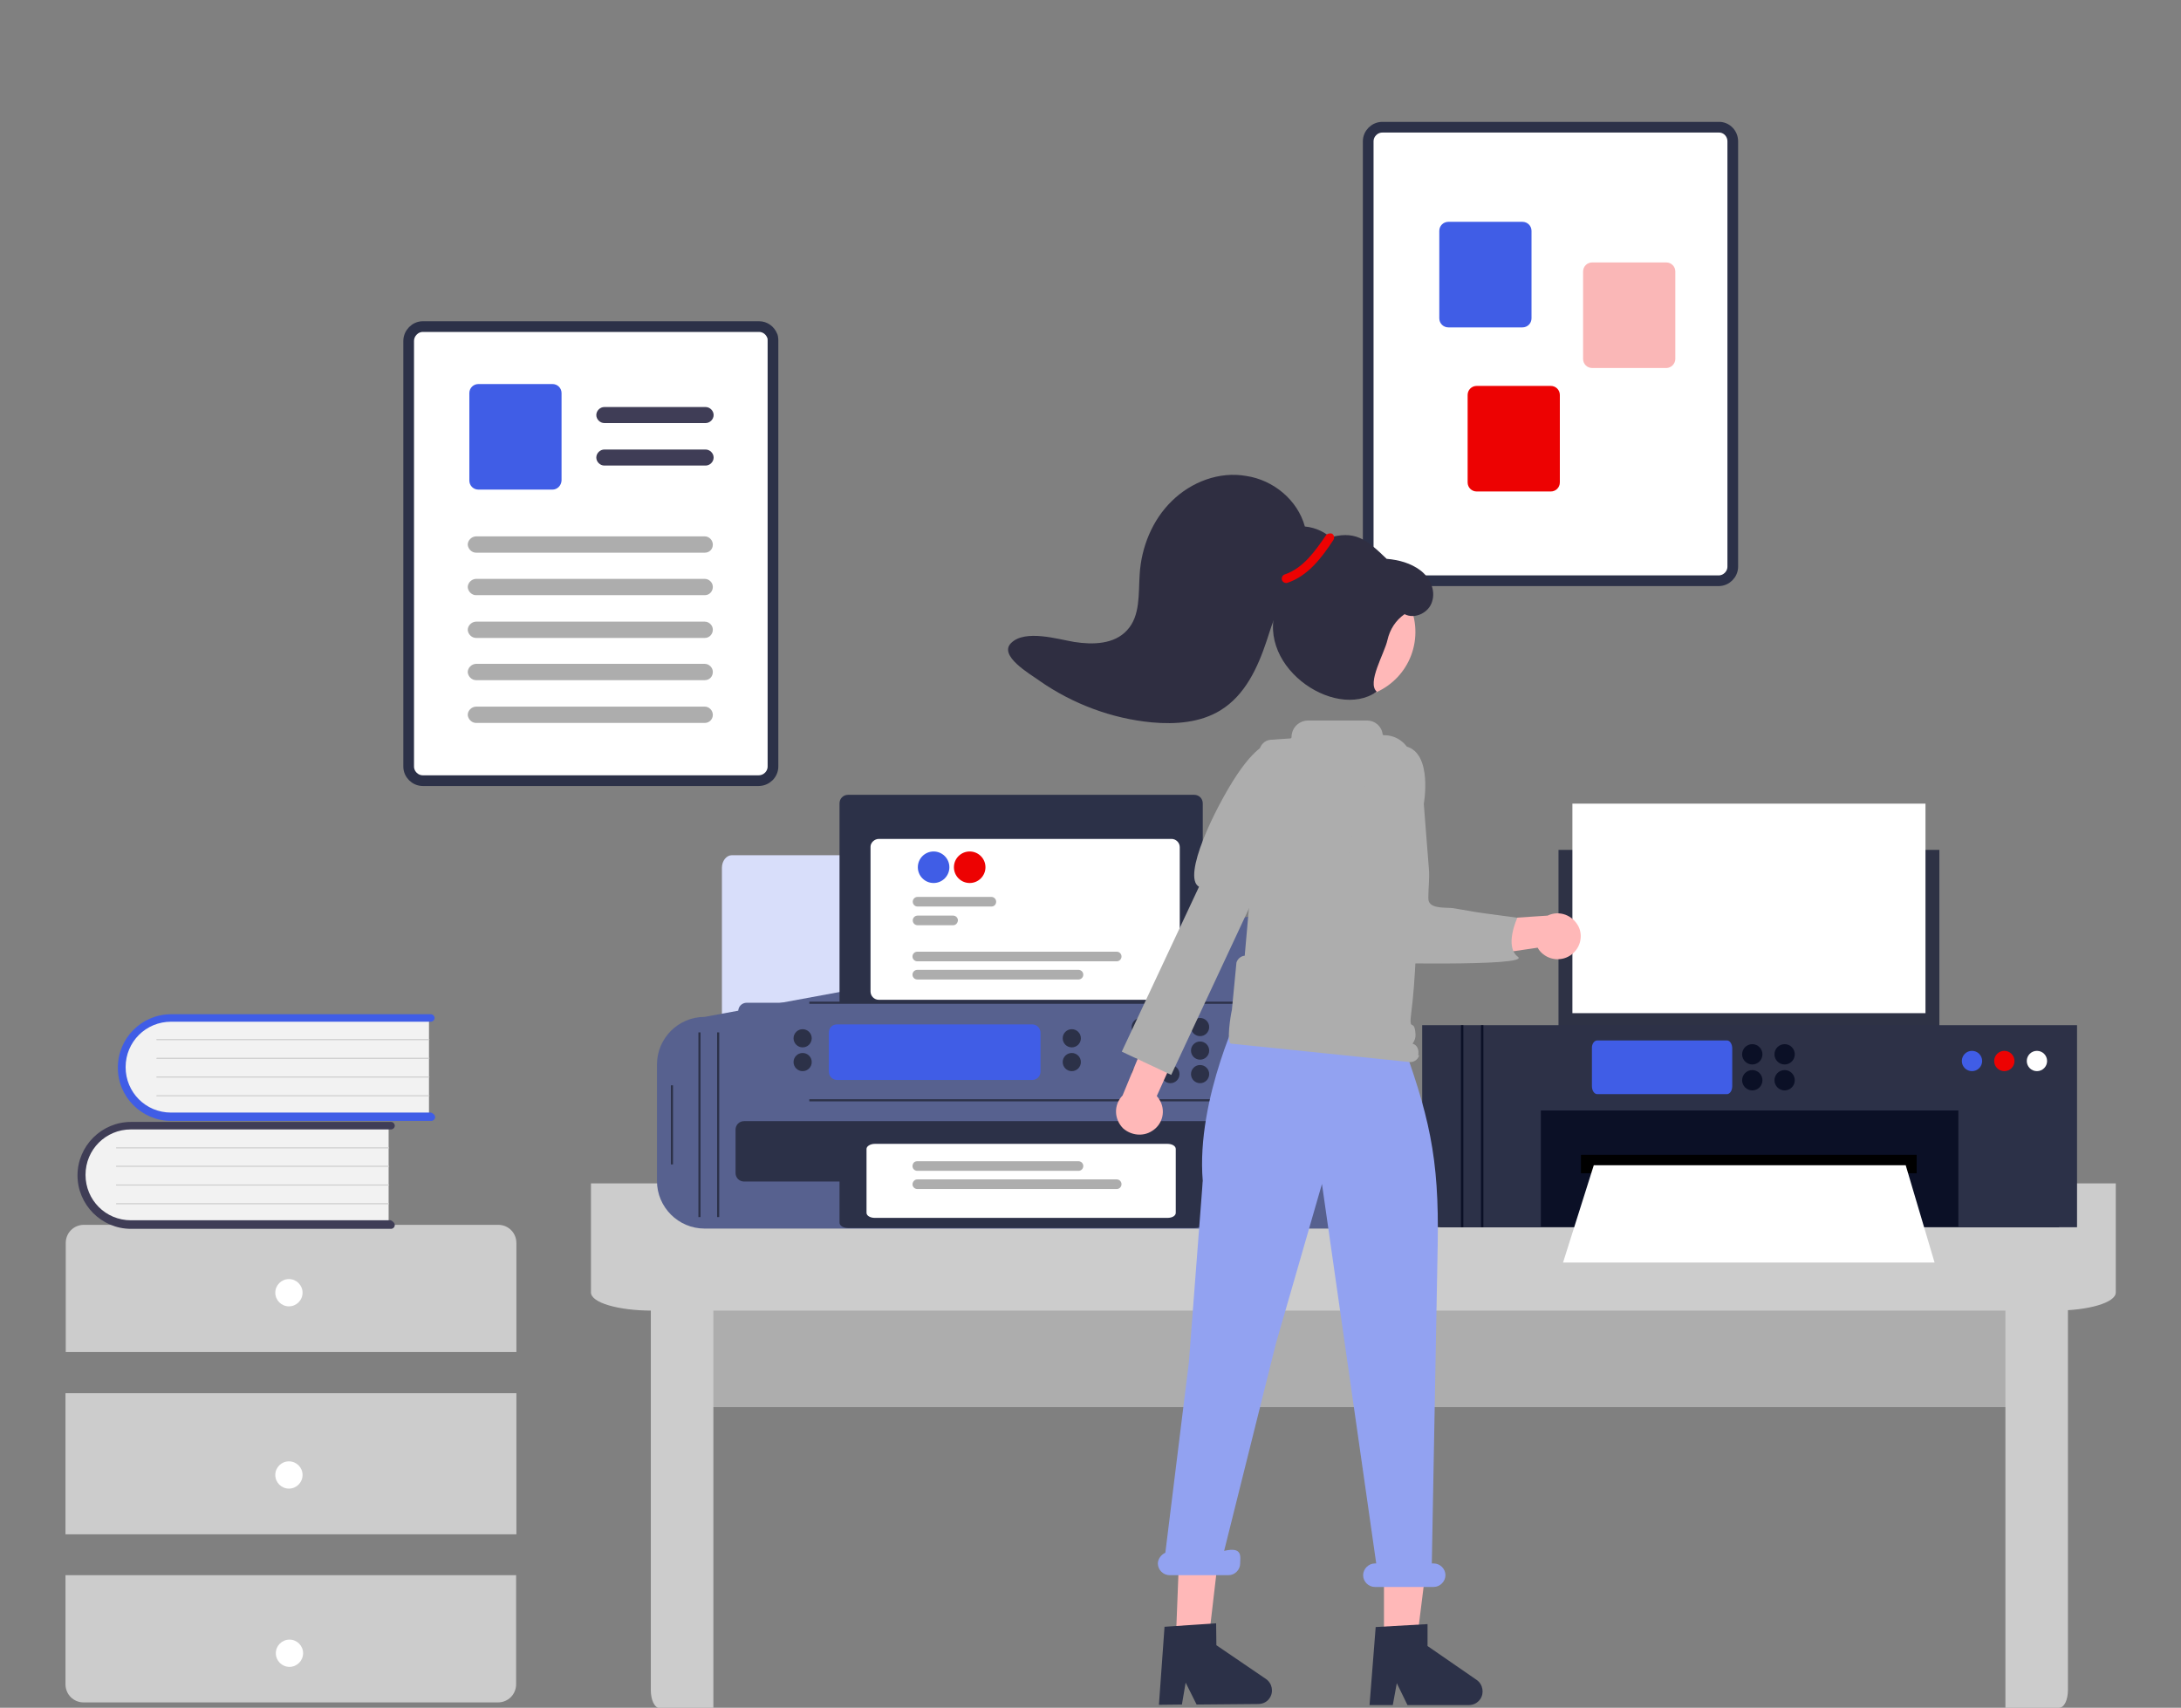 <?xml version="1.0" encoding="utf-8"?>
<!-- Generator: Adobe Illustrator 24.1.2, SVG Export Plug-In . SVG Version: 6.00 Build 0)  -->
<svg version="1.1" id="Livello_1" xmlns="http://www.w3.org/2000/svg" xmlns:xlink="http://www.w3.org/1999/xlink" x="0px" y="0px"
	 viewBox="0 0 816 639" style="enable-background:new 0 0 816 639;" xml:space="preserve">
<rect x="0" y="0" width="816" height="639" fill="#808080" stroke="none"/>
<style type="text/css">
	.st0{fill:#FFFFFF;stroke:#2C3148;stroke-width:4;stroke-miterlimit:10;}
	.st1{fill:#ADADAD;}
	.st2{fill:#F2F2F2;}
	.st3{fill:#405DE6;}
	.st4{fill:#CCCCCC;}
	.st5{fill:#FFFFFF;}
	.st6{fill:#3F3D56;}
	.st7{fill:#2C3148;}
	.st8{fill:#D8DEFA;}
	.st9{fill:#57618F;}
	.st10{fill:#ED0202;}
	.st11{fill:#2E3245;}
	.st12{fill:#0B1026;}
	.st13{opacity:0.1;fill:#33323D;enable-background:new    ;}
	.st14{fill:#FFB8B8;}
	.st15{fill:#9E616A;}
	.st16{fill:#FFB6B6;}
	.st17{fill:#92A2F1;}
	.st18{fill:#2F2E41;}
	.st19{fill:#FAB7B7;}
</style>
<g>
	<path class="st0" d="M648.3,52.9V212c0,2.9-2.4,5.3-5.3,5.3H517.2c-2.9,0-5.3-2.4-5.3-5.3V52.9c0-2.9,2.4-5.3,5.3-5.3H643
		C645.9,47.5,648.3,49.9,648.3,52.9z"/>
	<path class="st0" d="M289.2,127.6v159.2c0,2.9-2.4,5.3-5.4,5.3H158.2c-2.9,0-5.3-2.4-5.3-5.3V127.6c0-2.9,2.4-5.4,5.3-5.4H284
		c2.2,0,4.1,1.4,4.9,3.4c0.1,0.2,0.2,0.4,0.2,0.6C289.2,126.6,289.2,127.1,289.2,127.6z"/>
	<path class="st1" d="M765.9,526.5v-40.8c0-3.8-9.2-6.8-20.8-6.8H269.3c-11.5,0-20.8,3-20.8,6.8v40.8H765.9z"/>
	<path class="st2" d="M160.5,380.5v37.8H65.8c-10.4,0.3-19.2-7.8-19.5-18.2c-0.3-10.4,7.8-19.2,18.2-19.5c0.4,0,0.9,0,1.3,0
		L160.5,380.5L160.5,380.5z"/>
	<path class="st3" d="M162.8,418c0,0.8-0.7,1.4-1.4,1.4H64c-11,0-20-9-19.9-20c0-11,9-19.9,19.9-19.9h97.2c0.8,0,1.4,0.7,1.4,1.4
		c0,0.8-0.7,1.4-1.4,1.4l0,0H64c-9.4,0-17,7.5-17,17c0,9.4,7.5,17,17,17h97.2C162.1,416.5,162.8,417.3,162.8,418z"/>
	<path class="st4" d="M160.5,389.2H58.7c-0.2,0-0.2-0.1-0.2-0.2c0-0.2,0.1-0.2,0.2-0.2l0,0h101.8c0.2,0,0.2,0.1,0.2,0.2
		S160.6,389.2,160.5,389.2z"/>
	<path class="st4" d="M160.5,396.2H58.7c-0.2,0-0.2-0.1-0.2-0.2s0.1-0.2,0.2-0.2l0,0h101.8c0.2,0,0.2,0.1,0.2,0.2
		S160.6,396.2,160.5,396.2z"/>
	<path class="st4" d="M160.5,403.2H58.7c-0.2,0-0.2-0.1-0.2-0.2c0-0.2,0.1-0.2,0.2-0.2l0,0h101.8c0.2,0,0.2,0.1,0.2,0.2
		S160.6,403.2,160.5,403.2z"/>
	<path class="st4" d="M160.5,410.2H58.7c-0.2,0-0.2-0.1-0.2-0.2s0.1-0.2,0.2-0.2h101.8c0.2,0,0.2,0.1,0.2,0.2
		S160.6,410.2,160.5,410.2z"/>
	<path class="st4" d="M193.2,505.9v-40.8c0-3.8-3-6.8-6.8-6.8h-155c-3.8,0-6.8,3-6.8,6.8v40.8H193.2z"/>
	<path class="st4" d="M221.1,442.8v40.8c0,3.8,10.1,6.8,22.9,6.8h524.7c12.8,0,22.9-3,22.9-6.8v-40.8H221.1z"/>
	<path class="st4" d="M266.9,474.1h-20.1c-1.9,0-3.3,2.9-3.3,6.7v151.6c0,3.7,1.4,6.7,3.3,6.7h20.1V474.1z"/>
	<path class="st4" d="M750.3,639h20.1c1.9,0,3.3-2.9,3.3-6.7V480.7c0-3.7-1.4-6.7-3.3-6.7h-20.1V639z"/>
	<rect x="24.5" y="521.3" class="st4" width="168.7" height="52.8"/>
	<path class="st4" d="M24.5,589.4v40.8c0,3.8,3,6.8,6.8,6.8h155c3.8,0,6.8-3,6.8-6.8v-40.8H24.5z"/>
	<circle class="st5" cx="108.1" cy="483.7" r="5.1"/>
	<circle class="st5" cx="108.1" cy="551.9" r="5.1"/>
	<circle class="st5" cx="108.3" cy="618.6" r="5.1"/>
	<path class="st2" d="M145.4,420.9v37.8H50.7c-10.4,0.3-19.2-7.8-19.5-18.2c-0.3-10.4,7.8-19.2,18.2-19.5c0.4,0,0.9,0,1.3,0
		L145.4,420.9L145.4,420.9z"/>
	<path class="st6" d="M147.7,458.4c0,0.8-0.7,1.4-1.4,1.4H49c-11,0-20-9-20-20s9-20,20-20l0,0h97.3c0.8,0,1.4,0.7,1.4,1.4
		c0,0.8-0.7,1.4-1.4,1.4l0,0H49c-9.4,0-17,7.5-17,17c0,9.4,7.5,17,17,17h97.2C147.1,457,147.7,457.7,147.7,458.4z"/>
	<path class="st4" d="M145.4,429.7H43.6c-0.2,0-0.2-0.1-0.2-0.2s0.1-0.2,0.2-0.2l0,0h101.8c0.2,0,0.2,0.1,0.2,0.2
		C145.7,429.6,145.6,429.7,145.4,429.7L145.4,429.7z"/>
	<path class="st4" d="M145.4,436.6H43.6c-0.2,0-0.2-0.1-0.2-0.2c0-0.2,0.1-0.2,0.2-0.2l0,0h101.8c0.2,0,0.2,0.1,0.2,0.2
		C145.7,436.6,145.6,436.6,145.4,436.6L145.4,436.6z"/>
	<path class="st4" d="M145.4,443.6H43.6c-0.2,0-0.2-0.1-0.2-0.2c0-0.2,0.1-0.2,0.2-0.2h101.8c0.2,0,0.2,0.1,0.2,0.2
		C145.7,443.5,145.6,443.6,145.4,443.6L145.4,443.6z"/>
	<path class="st4" d="M145.4,450.6H43.6c-0.2,0-0.2-0.1-0.2-0.2s0.1-0.2,0.2-0.2l0,0h101.8c0.2,0,0.2,0.1,0.2,0.2
		C145.7,450.4,145.6,450.6,145.4,450.6L145.4,450.6z"/>
	<rect x="505.3" y="344" class="st7" width="0.9" height="117.5"/>
	<rect x="512.6" y="343.1" class="st7" width="0.9" height="109.5"/>
	<g>
		<path class="st8" d="M421,436.9H273.8c-2.1,0-3.7-2.1-3.7-4.7V324.7c0-2.6,1.7-4.7,3.7-4.7H421c2.1,0,3.7,2.1,3.7,4.7v107.6
			C424.7,434.8,423.1,436.9,421,436.9z"/>
		<path class="st9" d="M497.8,459.7H263.6c-9.8,0-17.8-8-17.8-17.8v-43.6c0-9.8,8-17.8,17.8-17.8l234.3-43.2c9.8,0,17.8,8,17.8,17.8
			v86.7C515.6,451.7,507.6,459.7,497.8,459.7z"/>
		<rect x="268.3" y="386.3" class="st7" width="0.8" height="69.1"/>
		<rect x="251" y="406.1" class="st7" width="0.8" height="29.6"/>
		<rect x="261.3" y="386.3" class="st7" width="0.8" height="69.1"/>
		<path class="st7" d="M446.8,379.9H317.3c-1.8,0-3.2-1.4-3.2-3.2v-76.1c0-1.8,1.4-3.2,3.2-3.2h129.5c1.8,0,3.2,1.4,3.2,3.2v76.1
			C450.1,378.4,448.7,379.9,446.8,379.9z"/>
		<path class="st9" d="M483.2,411.2H279.4c-1.8,0-3.2-1.4-3.2-3.2v-29.6c0-1.8,1.4-3.2,3.2-3.2h203.8c1.8,0,3.2,1.4,3.2,3.2V408
			C486.4,409.7,485,411.2,483.2,411.2z"/>
		<path class="st3" d="M313.2,383.3h73c1.7,0,3.1,1.4,3.1,3.1V401c0,1.7-1.4,3.1-3.1,3.1h-73c-1.7,0-3.1-1.4-3.1-3.1v-14.6
			C310.1,384.6,311.4,383.3,313.2,383.3z"/>
		<circle class="st7" cx="426.8" cy="384.3" r="3.4"/>
		<circle class="st7" cx="437.9" cy="384.3" r="3.4"/>
		<circle class="st7" cx="449" cy="384.3" r="3.4"/>
		<circle class="st7" cx="426.8" cy="393.1" r="3.4"/>
		<circle class="st7" cx="437.9" cy="393.1" r="3.4"/>
		<circle class="st7" cx="449" cy="393.1" r="3.4"/>
		<circle class="st7" cx="426.8" cy="401.9" r="3.4"/>
		<circle class="st7" cx="401" cy="388.5" r="3.4"/>
		<circle class="st7" cx="401" cy="397.4" r="3.4"/>
		<circle class="st7" cx="300.3" cy="388.5" r="3.4"/>
		<circle class="st7" cx="300.3" cy="397.4" r="3.4"/>
		<circle class="st7" cx="437.9" cy="401.9" r="3.4"/>
		<circle class="st7" cx="449" cy="401.9" r="3.4"/>
		<path class="st7" d="M482.6,442.1H278.4c-1.8,0-3.2-1.4-3.2-3.2v-16.2c0-1.8,1.4-3.2,3.2-3.2h204.1c1.8,0,3.2,1.4,3.2,3.2v16.2
			C485.9,440.7,484.4,442.1,482.6,442.1z"/>
		<path class="st5" d="M328.8,313.9h109.5c1.7,0,3.1,1.4,3.1,3.1v54c0,1.7-1.4,3.1-3.1,3.1H328.8c-1.7,0-3.1-1.4-3.1-3.1v-54.2
			C325.7,315.3,327.2,313.9,328.8,313.9L328.8,313.9z"/>
		<circle class="st3" cx="349.3" cy="324.5" r="5.9"/>
		<circle class="st10" cx="362.8" cy="324.5" r="5.9"/>
		<path class="st1" d="M370.9,339.2h-27.6c-1,0-1.8-0.8-1.8-1.8s0.8-1.8,1.8-1.8h27.6c1,0,1.8,0.8,1.8,1.8
			C372.7,338.5,371.9,339.2,370.9,339.2L370.9,339.2L370.9,339.2z"/>
		<path class="st1" d="M356.6,346.2h-13.3c-1,0-1.8-0.8-1.8-1.8s0.8-1.8,1.8-1.8h13.3c1,0,1.8,0.8,1.8,1.8
			C358.3,345.4,357.6,346.2,356.6,346.2L356.6,346.2z"/>
		<path class="st1" d="M417.8,359.7h-74.6c-1,0-1.8-0.8-1.8-1.8s0.8-1.8,1.8-1.8h74.6c1,0,1.8,0.8,1.8,1.8
			C419.6,358.9,418.8,359.7,417.8,359.7L417.8,359.7L417.8,359.7z"/>
		<path class="st1" d="M403.5,366.5h-60.3c-1,0-1.8-0.8-1.8-1.8s0.8-1.8,1.8-1.8h60.3c1,0,1.8,0.8,1.8,1.8
			C405.3,365.8,404.4,366.5,403.5,366.5z"/>
		<path class="st7" d="M446.8,459.5H317.3c-1.8,0-3.2-0.9-3.2-2v-16.9c0-1.1,1.4-2,3.2-2h129.5c1.8,0,3.2,0.9,3.2,2v16.9
			C450.1,458.7,448.7,459.5,446.8,459.5z"/>
		<path class="st5" d="M436.8,455.7H327.3c-1.7,0-3.1-0.8-3.1-1.9v-23.9c0-1,1.4-1.9,3.1-1.9h109.5c1.7,0,3.1,0.8,3.1,1.9v23.9
			C439.9,454.9,438.6,455.7,436.8,455.7z"/>
		<path class="st1" d="M343.2,441.3h74.6c1,0,1.8,0.8,1.8,1.8s-0.8,1.8-1.8,1.8h-74.6c-1,0-1.8-0.8-1.8-1.8
			C341.5,442.1,342.2,441.3,343.2,441.3L343.2,441.3z"/>
		<path class="st1" d="M343.2,434.5h60.3c1,0,1.8,0.8,1.8,1.8s-0.8,1.8-1.8,1.8h-60.3c-1,0-1.8-0.8-1.8-1.8
			C341.5,435.1,342.2,434.5,343.2,434.5L343.2,434.5L343.2,434.5z"/>
		<rect x="497.5" y="337.4" class="st7" width="0.8" height="107.8"/>
		<rect x="302.8" y="374.8" class="st7" width="178.3" height="0.8"/>
		<rect x="302.8" y="411.3" class="st7" width="178.3" height="0.8"/>
	</g>
	<g>
		<rect x="583.1" y="318" class="st11" width="142.5" height="71.9"/>
		<rect x="538.7" y="411.8" class="st12" width="231.7" height="47.4"/>
		<polygon class="st7" points="532.1,383.6 532.1,408.2 532.1,413.4 532.1,459.2 576.5,459.2 576.5,415.5 732.7,415.5 732.7,459.2 
			777.1,459.2 777.1,413.4 777.1,408.2 777.1,383.6 		"/>
		<rect x="532.1" y="383.6" class="st13" width="244.9" height="24.6"/>
		<rect x="588.3" y="300.7" class="st5" width="132.1" height="78.4"/>
		<rect x="591.5" y="432.1" width="125.6" height="6.9"/>
		<polygon class="st5" points="596.3,436 584.8,472.4 723.8,472.4 713,436 		"/>
		<circle class="st3" cx="737.8" cy="397" r="3.8"/>
		<circle class="st10" cx="749.9" cy="397" r="3.8"/>
		<circle class="st5" cx="762.1" cy="397" r="3.8"/>
		<path class="st3" d="M597.6,389.3h48.5c1.1,0,2,1.3,2,3v14.1c0,1.7-0.9,3-2,3h-48.5c-1.1,0-2-1.3-2-3v-14.1
			C595.5,390.6,596.5,389.3,597.6,389.3z"/>
		<rect x="554.1" y="383.6" class="st12" width="0.9" height="75.6"/>
		<rect x="546.6" y="383.6" class="st12" width="0.9" height="75.6"/>
		<circle class="st12" cx="667.7" cy="394.5" r="3.8"/>
		<circle class="st12" cx="655.6" cy="394.5" r="3.8"/>
		<circle class="st12" cx="655.6" cy="404.2" r="3.8"/>
		<circle class="st12" cx="667.7" cy="404.2" r="3.8"/>
	</g>
	<g>
		<path class="st14" d="M431,423.2c4.1-2.5,5.3-7.8,2.7-11.9c-0.3-0.5-0.6-0.8-0.9-1.2l28.6-63.4l-15.9,1.4L420,409.9
			c-3.4,3.5-3.2,8.9,0.2,12.3C423.1,424.8,427.6,425.4,431,423.2L431,423.2z"/>
		<path class="st1" d="M483,287.1l-7.5-9c0,0-4.4-0.6-12.7,11.8c-8.2,12.3-20.7,38.3-14.2,41.9l-28.9,61.7l18.5,8.7l31.1-66.6
			l13.8-18.8L483,287.1L483,287.1z"/>
		<polygon class="st15" points="468.7,393.3 521.7,392.5 526.2,356.2 468.7,356.2 		"/>
		<polygon class="st14" points="517.8,614.8 530,614.8 535.9,567.6 517.8,567.6 		"/>
		<polygon class="st14" points="439.9,614.5 452.1,614.5 457.6,567.3 441.6,571 		"/>
		<polygon class="st16" points="478.1,325 475.3,332.3 475.8,339.4 530.1,358.2 527.4,326.8 521.3,319.4 		"/>
		
			<ellipse transform="matrix(0.16 -0.987 0.987 0.16 190.636 697.067)" class="st14" cx="505" cy="236.5" rx="24.7" ry="24.7"/>
		<path class="st7" d="M514.7,608.8l19.4-1.1v8.2l18.4,12.7c2.3,1.6,2.9,4.9,1.3,7.2c-1,1.4-2.5,2.2-4.3,2.2h-22.9l-4-8.2l-1.5,8.2
			h-8.7L514.7,608.8z"/>
		<path class="st7" d="M435.7,608.7l19.3-1.3l0.1,8.2l18.5,12.6c2.4,1.6,3,4.9,1.4,7.2c-0.9,1.4-2.5,2.2-4.3,2.2l-23,0.2l-4.1-8.2
			l-1.4,8.2l-8.6,0.1L435.7,608.7z"/>
		<path class="st17" d="M436,581l8.8-71.2l5.2-67.9c-2.6-31,15.1-66.3,15.1-66.3l6.9-30.9l51.3,41.5v-0.1
			c11.4,31.2,15.2,46.5,14.6,79.7L535.7,585h0.7c2.4,0,4.4,2,4.4,4.4c0,2.3-2,4.4-4.4,4.4h-22c-2.4,0-4.4-2-4.4-4.4
			c0-2.3,2-4.4,4.4-4.4h0.5l-20.3-142l-17.2,59.6L458,580.3c7.1-1.7,6,2.3,6,4.7s-2,4.4-4.4,4.4h-22c-2.4,0-4.4-2-4.4-4.4
			C433.2,583.4,434.4,581.7,436,581L436,581z"/>
		<path class="st1" d="M460.9,377.9l1.7-17.7c0.4-1.4,1.7-2.5,3.1-2.6c0.8-8.4,3.9-44.7,4.1-46.3v-0.1l1.4-30.1
			c0.1-2.2,1.9-4.1,4.2-4.3l7.4-0.5c0.2,0,0.4-0.2,0.4-0.4c0-3.5,2.7-6.3,6.3-6.3h22c2.9,0,5.4,2.1,5.8,5.1c0,0.2,0.2,0.4,0.4,0.4
			l0,0c5.2-0.1,9.6,3.6,10.5,8.6c3,17.5,2.8,73.1-0.2,95.3c-1,7.7,1.2,1.6,1.6,8c0.1,1.2-0.3,2.4-1.1,3.5c1.8,0.5,2.5,2.4,2.1,4.4
			l0.4-0.1c-0.5,1.9-2.4,3-4.4,2.5l-66-6.8C458.8,390.2,460.4,379.9,460.9,377.9z"/>
		<path class="st14" d="M588.2,357c-3.7,3-9.1,2.4-12.1-1.2c-0.3-0.4-0.6-0.8-0.8-1.2l-29.9,4.4l6.3-14.6l27.3-1.8
			c4.4-2.1,9.4-0.2,11.6,4.1C592.3,350.2,591.3,354.5,588.2,357L588.2,357z"/>
		<path class="st1" d="M532.7,300.8c0,0,3.4-18.9-6.6-21.5c-10.2-2.6-15.4,14.3-15.4,14.3c-8.1,25-9.1,42.2-0.5,49l-0.2,17.6
			c0,0,63.1,1.6,57.9-2.2c-5.2-3.9-0.2-14.6-0.2-14.6c-4.2-0.6-8.4-1.1-12.6-1.7c-3.8-0.5-7.6-1.3-11.5-1.9c-2.3-0.3-8,0.3-9-2.5
			c-0.2-0.5-0.2-1.1-0.2-1.6c0-3.6,0.5-7,0.2-10.7c-0.3-3.4-0.5-6.7-0.8-10.1C533.4,310.2,533.1,305.5,532.7,300.8z"/>
		<path class="st18" d="M389,254.8c0,0-0.1-0.1-0.1-0.1c-3.7-2.6-15.4-9.4-10.6-14.1c5.2-5.2,17.6-1.4,23.6-0.4
			c7,1.1,15,0.9,19.8-4.4c5-5.4,4.2-13.6,4.7-20.9c0.6-10.1,4.7-20.3,12-27.4c7.3-7.2,17.8-11.2,27.9-9.4c10.1,1.5,19.2,9,21.9,18.9
			c8.5,0.8,15.1,7.6,15.3,16.1c0,3.9-1.5,7.8-4.7,10.1c-3.1,2.3-7.9,2-10.4-0.9c0,0,3.6-4,3.6-4c-0.6,0.6-4.9,1.2-6,1.9
			c-2.3,1.4-4.3,3.4-6,5.6c-3.3,4.3-4.4,9-6.1,14c-3.3,9.9-8,20.3-17.3,26c-7.5,4.6-16.8,5.3-25.6,4.5
			C416,268.9,401.4,263.4,389,254.8z"/>
		<path class="st18" d="M531.4,213.4c-3.6-2.7-8-3.9-12.6-4.3c-7.7-7.4-11.9-10.9-22.2-7.7c-10.2,3.1-13.8,13.9-18.2,23.6
			c-10.6,23.4,20.9,45,36.7,33.8c-3.8-3.3,2.9-14.3,4-19.3c0.9-4,3.1-7.4,6.4-9.7c3.8,2,9.1-0.5,10.3-4.7
			C537.2,220.9,535,216.1,531.4,213.4z"/>
		<path class="st10" d="M496.1,200.3c-4,5.8-8.4,12.2-15.3,14.6c-0.9,0.2-1.4,1.2-1.2,2c0.2,0.9,1.2,1.4,2,1.2
			c7.8-2.6,12.9-9.4,17.3-16.1c0.5-0.9,0.2-1.8-0.5-2.3C497.6,199.4,496.5,199.7,496.1,200.3L496.1,200.3L496.1,200.3z"/>
	</g>
	<path class="st3" d="M569.6,122.5h-27.7c-1.9,0-3.4-1.5-3.4-3.4V86.4c0-1.9,1.5-3.4,3.4-3.4h27.7c1.9,0,3.4,1.5,3.4,3.4v32.7
		C573,121,571.5,122.5,569.6,122.5z"/>
	<path class="st19" d="M623.4,137.7h-27.7c-1.9,0-3.4-1.5-3.4-3.4v-32.7c0-1.9,1.5-3.4,3.4-3.4h27.7c1.9,0,3.4,1.5,3.4,3.4v32.7
		C626.8,136.1,625.3,137.7,623.4,137.7z"/>
	<path class="st10" d="M580.2,183.9h-27.7c-1.9,0-3.4-1.5-3.4-3.4v-32.7c0-1.9,1.5-3.4,3.4-3.4h27.7c1.9,0,3.4,1.5,3.4,3.4v32.7
		C583.6,182.4,582.1,183.9,580.2,183.9z"/>
	<path class="st6" d="M264,158.3h-37.9c-1.6,0-3-1.4-3-3s1.4-3,3-3H264c1.6,0,3,1.4,3,3S265.6,158.3,264,158.3z"/>
	<path class="st6" d="M264,174.2h-37.9c-1.6,0-3-1.4-3-3s1.4-3,3-3H264c1.6,0,3,1.4,3,3S265.6,174.2,264,174.2z"/>
	<path class="st3" d="M206.7,183.2H179c-1.9,0-3.4-1.5-3.4-3.4v-32.7c0-1.9,1.5-3.4,3.4-3.4h27.7c1.9,0,3.4,1.5,3.4,3.4v32.7
		C210,181.7,208.5,183.2,206.7,183.2z"/>
	<path class="st1" d="M263.7,206.8h-85.6c-1.6,0-3-1.4-3.1-3c0-1.6,1.4-3,3-3.1l0,0h85.7c1.6,0,3,1.4,3,3.1
		C266.7,205.5,265.4,206.8,263.7,206.8z"/>
	<path class="st1" d="M263.7,222.7h-85.6c-1.6,0-3-1.4-3.1-3c0-1.6,1.4-3,3-3.1l0,0h85.7c1.6,0,3,1.4,3,3
		C266.7,221.3,265.4,222.7,263.7,222.7z"/>
	<path class="st1" d="M263.7,238.7h-85.6c-1.6,0-3-1.4-3.1-3c0-1.6,1.4-3,3-3.1l0,0h85.7c1.6,0,3,1.4,3,3
		C266.7,237.3,265.4,238.7,263.7,238.7z"/>
	<path class="st1" d="M263.7,254.5h-85.6c-1.6,0-3-1.4-3.1-3c0-1.6,1.4-3,3-3.1l0,0h85.7c1.6,0,3,1.4,3,3
		C266.7,253.2,265.4,254.5,263.7,254.5z"/>
	<path class="st1" d="M263.7,270.5h-85.6c-1.6,0-3-1.4-3.1-3c0-1.6,1.4-3,3-3.1l0,0h85.7c1.6,0,3,1.4,3,3.1
		C266.7,269.1,265.4,270.5,263.7,270.5z"/>
</g>
</svg>
